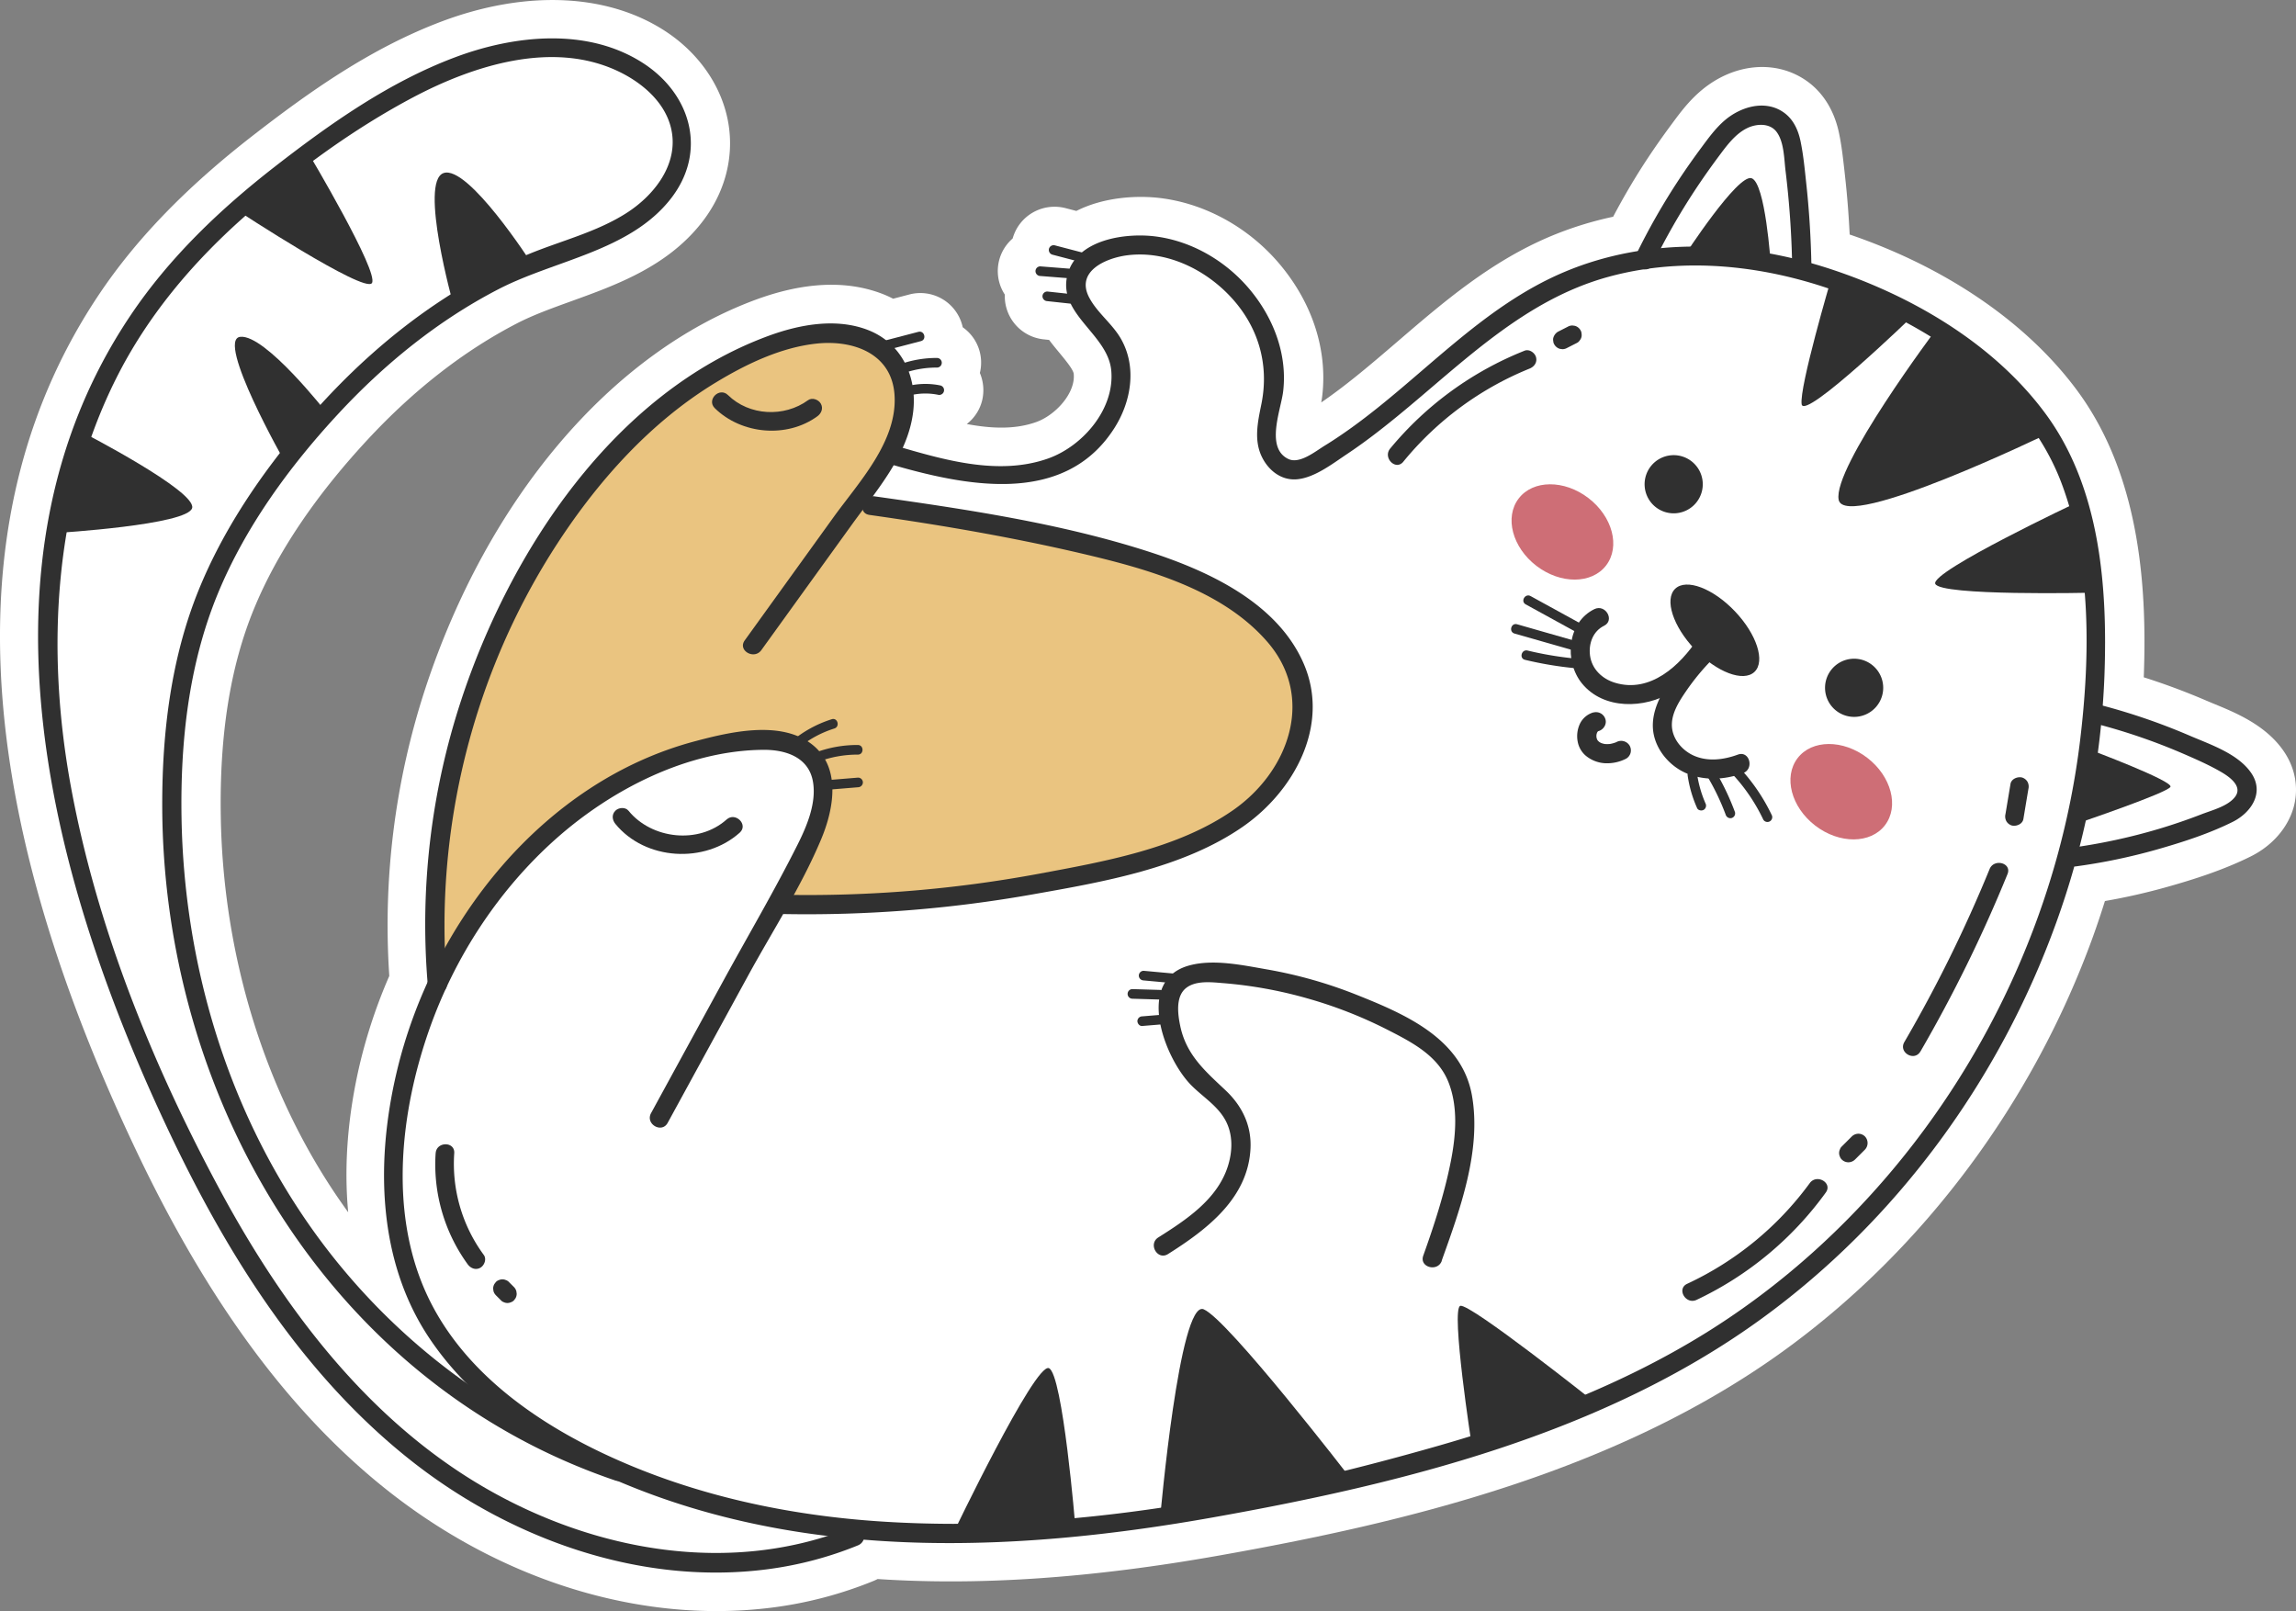 <?xml version="1.0" encoding="UTF-8"?> <svg xmlns="http://www.w3.org/2000/svg" viewBox="0 0 1608.12 1128.31"><rect x="0" y="0" width="1608.12" height="1128.31" fill="#808080" stroke="none"/> <defs> <style>.cls-1{fill:#fff;}.cls-2{fill:#eac480;}.cls-3{fill:#303030;}.cls-4{fill:#ce6e76;}</style> </defs> <g id="Слой_2" data-name="Слой 2"> <g id="PATTERN"> <path class="cls-1" d="M1599.71,526.36h0c-12.45-18.35-33.37-27-48.65-33.28-2-.84-4-1.65-5.89-2.47-14.29-6.14-28.92-11.58-43.67-16.26,2.06-56.43-.58-138.44-46.55-200.71-35.09-47.53-91.56-86.25-159.44-109.39-.67-13.72-1.72-27.15-3.16-40.08l-.41-3.81c-1-8.7-1.92-17.7-3.86-27-4.13-19.83-14.4-30.75-22.29-36.41-21.56-15.47-51.43-12.85-74.33,6.51-8.66,7.31-14.85,15.68-20.31,23.07l-.79,1.07c-5.68,7.66-11.06,15.33-16,22.77-8.56,12.89-16.78,26.78-24.52,41.43a246,246,0,0,0-44.27,13.88c-41.66,17.62-74.56,45.87-106.38,73.2-16.13,13.84-31.36,26.91-47.55,38.59-2.13,1.52-4.21,3-6.25,4.39.3-1.6.55-3.2.73-4.8,3.66-31.57-6.6-63.86-28.88-90.92-21.31-25.87-51.74-43.11-83.53-47.3-17.52-2.29-40.75-.75-59.83,8.89l-7.72-2a30.64,30.64,0,0,0-23.47,3.53A30.27,30.27,0,0,0,709.28,167c-.41.36-.8.73-1.19,1.1a30.13,30.13,0,0,0-4.31,38.22c0,.78,0,1.57,0,2.36a30.38,30.38,0,0,0,27.42,29l3.59.38c2.46,3.3,5,6.34,7.37,9.21,4,4.87,9.56,11.52,9.87,14.56,1.37,13.51-12.8,29-26.37,33.79-14.61,5.17-30.86,4.65-48.53,1.34A29.9,29.9,0,0,0,688,280a31,31,0,0,0-1.7-18.8,30.23,30.23,0,0,0-12-32c-.09-.41-.19-.83-.3-1.24a30.34,30.34,0,0,0-37-21.75l-11.47,3a69.56,69.56,0,0,0-7.1-3.24c-25.24-9.87-55.2-8.56-89.06,3.91C428.17,247.22,341.6,349.07,297.83,482.39A533.12,533.12,0,0,0,272.66,683.5,366,366,0,0,0,252,745.28c-8.51,36.29-11.16,71.28-8.12,103.73q-2.28-3.15-4.51-6.34c-53-75.78-83.06-171.79-84.72-270.37-1-57.69,6.61-105.38,23.19-145.78,16-39,42.77-78.89,79.54-118.52,32.47-35,67.77-62.46,104.91-81.63,11.23-5.8,24.26-10.49,38-15.47,31.4-11.34,67-24.18,91.12-54.92,16.16-20.56,22.82-45.27,18.76-69.54-4.31-25.72-20.6-49.39-44.68-64.93C425.14-4.58,368.52-7,310.21,14.71c-50.52,18.87-94,49.87-133.53,80.56C130.57,131.1,95.59,167.2,69.75,205.63c-101,150.19-92.27,352.3,25.92,600.75,50,105.09,106.83,182.23,173.75,235.83,69.62,55.78,152.41,86.1,232.45,86.1a308.44,308.44,0,0,0,40.61-2.67,282.18,282.18,0,0,0,69.22-18.39c1-.41,2-.88,3-1.38,71.75,4.74,150.36-.68,239.82-16.58,129.55-23,277.91-58.17,396.12-144.24,97-70.62,173.49-173.42,215.41-289.45,2.87-8,5.63-16.18,8.24-24.56a431.07,431.07,0,0,0,44-10c17.69-5,38.41-11.47,58-21.17,15.43-7.65,26.49-20.51,30.38-35.28C1610,551.56,1607.59,538,1599.71,526.36Z"></path> <path class="cls-1" d="M1404.59,266.53s67.67,57.31,63,190.4l.23,41.92s99.63,31.65,106.13,48.8S1540.66,578,1540.66,578l-93,22.33S1392.94,809,1227.41,916.71c0,0-99.35,111.9-456.95,150.85l-173.21,3.34s-83.55,50-219.56,0S152.92,857.08,120.49,781.2c0,0-97.15-178.64-84.13-382.78S248.16,85,248.16,85,373.37-.24,452.92,54.22c0,0,60.84,48.65-10.71,100.8L338.36,202.11S217.05,269.32,167.8,367.81s-45.73,215.75-45.73,227.48S134,816,275.79,936c0,0,57.63,56.26,127.84,80,0,0-143.81-56-125.33-229.53,0,0-1.07-51.71,31.93-105.2,0,0-34.56-129.62,70.39-297.74,0,0,90.69-156.46,220.35-147.64,0,0,45.26,14.19,31.17,56.65l-8,25.72s90.06,39.9,141.94-9.35c0,0,34.08-39.17,11.77-70.59s-31.47-42.3-8.42-60.61,86.47,6.75,102.24,29.84,26.32,35.41,22.81,60-15.83,81.57,30.78,56.17S1029.47,240,1029.47,240s41.21-38.32,124.27-62.31c0,0,47.93-107,84.29-96.52s28.5,109.52,28.5,109.52S1335.15,199.24,1404.59,266.53Z"></path> <path class="cls-2" d="M543.48,633.59s95-1.91,125.15-5.93,258.12-14.35,242.72-146.48c0,0-6.92-48.56-97.34-84.48L666.72,359.51l-64.44-11.39s55.54-61.8,12.5-101.08-138,26.17-138,26.17S341.89,383.68,312.89,556.9c0,0-10.87,122.79,0,126.31,0,0,37.41-98.24,156.05-151.41,0,0,78.17-30.16,97.23-3.86S574.44,593.34,543.48,633.59Z"></path> <path class="cls-3" d="M622.36,324.74c52.78,15.47,122.69,30.38,158-24.7,11.91-18.56,16.08-42.82,4.79-62.68-6.06-10.66-16.64-18.21-22.31-29.05-9.66-18.47,12-27.7,26.91-29.55,26.72-3.31,53.25,9.27,71.44,28.33,19.94,20.91,28,47.7,22.28,75.92-2.49,12.28-5.41,25.19.37,37,4.68,9.6,13.8,16.74,24.83,15.63,12.34-1.23,24.71-10.95,34.73-17.61,12.3-8.19,24-17.27,35.44-26.62,46-37.64,88.65-81.34,147.65-97.52,61.14-16.76,127.56-5.62,184.58,20.11,56.06,25.28,110.77,65.39,133,124.86,20.92,56,19.89,121.46,12.78,180.1-13.55,111.73-61.88,219.29-135,304.72-36.79,43-79.88,80.63-128.06,110.4-57.54,35.56-121.25,59.8-186.07,78.38-125.32,35.93-259.06,61.55-389.87,53.15-65.69-4.22-131.27-18.22-191.25-45.82-53-24.37-104.93-61.26-129-116.22-24.87-56.7-17-125.4,3-182.38,17.9-51,48.54-98,89.09-134,39-34.54,92-61.73,145.15-62.06,15.35-.1,31.5,5.11,34.53,22.16,2.63,14.81-4.11,31-10.6,43.94-16.13,32.19-34.52,63.43-51.79,95L456,779.58c-4.16,7.62,7.48,14.43,11.64,6.81l56.25-102.95c17.21-31.49,37.51-62.77,51.35-95.92,9.12-21.84,14.29-51.78-8.3-67.5-21.93-15.27-55.85-7.34-79.71-1-107,28.19-185,127.66-209.55,232.48-14.55,62-13.37,131.6,23.25,186,34.26,50.91,89.56,83.4,145.58,105.37,127.8,50.12,269.86,43.51,402.65,19.91,133.38-23.71,273.79-58.54,385-139.49,94.56-68.84,166.24-167,205.91-276.81a572.43,572.43,0,0,0,33.86-172.67c2.33-62.6-2.84-132.07-41.28-184.13-36.26-49.11-93.75-82.65-151-101.4-60.06-19.66-127.17-22.68-186.16,2.28-57.57,24.35-98.84,72.92-148.67,108.83-6.23,4.48-12.59,8.79-19.13,12.8-6.38,3.92-17.48,13-25.32,9.27-16.35-7.8-5.12-34.55-3.63-47.45,3-25.73-6.68-51-22.91-70.68-16.46-20-40.42-34.31-66.21-37.7-21.13-2.78-55.44,1.92-61.92,26.69-7.21,27.56,28,41.4,30.59,66.86,2.74,27.09-19.86,53.31-44.2,61.93-35.11,12.43-74,.67-108.15-9.33-8.35-2.45-11.91,10.56-3.58,13Z"></path> <path class="cls-3" d="M533.24,455.32q31.72-44,63.43-87.94c17.21-23.87,39.27-48.66,42.92-79,2.93-24.36-8-48-31.53-57.21-22.36-8.74-48.13-3.92-69.93,4.1C430.24,275,357.36,385.77,322.87,490.81a502.25,502.25,0,0,0-23.35,197.88c.71,8.58,14.2,8.66,13.48,0-9-108.19,18.5-218.11,78-309,28.78-43.93,65.17-84.42,110.39-111.83,21.33-12.93,45.81-24.69,70.91-27.27s52.15,6.79,54.21,35.79c2.31,32.64-25.06,61.36-42.82,86L521.6,448.51c-5.08,7.05,6.61,13.79,11.64,6.81Z"></path> <path class="cls-3" d="M1009.76,882.93c12.76-35.65,28-77.25,21.19-115.75-7.1-39.88-46.78-56.91-80.75-70.46a315.71,315.71,0,0,0-63-17.83c-16.91-2.94-37.09-7.32-54-2.8-38.63,10.27-17.6,65.18,1.31,84.12,7.8,7.82,17.92,14,23.48,23.82,5.8,10.19,5.4,22.49,1.81,33.35-7.58,22.87-29.15,37-48.52,49.25-7.32,4.62-.57,16.29,6.8,11.64,27.23-17.18,56.28-39.16,57.79-74.3.69-15.92-6-29.54-17.42-40.31-14.31-13.51-27.51-24.74-31.78-45-1.76-8.35-3.44-20.92,4.18-26.8,6.86-5.29,17.61-4,25.69-3.34a303.54,303.54,0,0,1,59.11,10.69,307.35,307.35,0,0,1,56,21.9c17.08,8.73,35.49,18.06,42.9,36.91,6.82,17.35,5.14,37.29,1.63,55.19-4.42,22.51-11.61,44.61-19.33,66.18-2.93,8.18,10.09,11.7,13,3.58Z"></path> <path class="cls-3" d="M1468.48,507a420,420,0,0,1,59.68,20.43c9.23,4,18.65,8.08,27.36,13.12,5.6,3.24,15.41,9.91,10.08,17.29-4.81,6.69-16.29,9.58-23.52,12.38q-14.76,5.72-29.93,10.26a408,408,0,0,1-61.84,13.3c-8.55,1.17-4.91,14.16,3.59,13a409.2,409.2,0,0,0,56.4-11.72c18-5.12,36.55-11.05,53.36-19.4,13-6.44,22.51-20.41,13.15-34.21-9.19-13.55-28.5-19.94-42.87-26.11A439.42,439.42,0,0,0,1472.07,494c-8.4-2.21-12,10.8-3.59,13Z"></path> <path class="cls-3" d="M1268.73,186.79c-.35-19.93-1.57-39.84-3.77-59.65-1-9.41-1.94-19-3.87-28.28-1.61-7.78-5-15.26-11.62-20-12.9-9.25-30-4.24-41.2,5.2-6.59,5.57-11.72,12.69-16.83,19.59-5.24,7.08-10.33,14.29-15.2,21.64a465.74,465.74,0,0,0-30.36,53.13c-3.8,7.77,7.82,14.61,11.64,6.81a464.37,464.37,0,0,1,29.83-52.33c5.4-8.18,11.07-16.19,16.93-24.05,5.38-7.2,11.35-15.29,19.68-19.24,6.34-3,15.43-3.54,20.2,2.55,5.44,7,5.4,19,6.43,27.42a640.05,640.05,0,0,1,4.65,67.21c.15,8.67,13.64,8.7,13.49,0Z"></path> <path class="cls-3" d="M1189.22,447.19c-12.52,18.95-33.32,38.42-58,31-9.11-2.73-16.42-9.66-17.6-19.37-1-8.26,2.17-16.79,9.87-20.57s1-15.45-6.81-11.64c-19.08,9.34-21.25,36.58-8.7,52,15.21,18.68,44,17.73,63,6.13C1183.41,477.2,1193,466,1200.86,454c4.8-7.26-6.88-14-11.64-6.81Z"></path> <path class="cls-3" d="M1193.49,448.64a174.26,174.26,0,0,0-25.76,31.05c-7,10.88-12.57,23.7-8.94,36.82,3.06,11,11.64,20.32,22,24.89,12.71,5.57,27.17,4.82,40,.09,8.07-3,4.58-16-3.59-13-9.76,3.59-20.89,5.08-30.71.78-7.53-3.3-14-10.34-15.28-18.64-1.55-10.11,5.06-19.81,10.5-27.71A159.16,159.16,0,0,1,1203,458.18c6.28-6-3.26-15.54-9.54-9.54Z"></path> <path class="cls-3" d="M1116.06,498.92a15.12,15.12,0,0,0-9.41,7.81,20.44,20.44,0,0,0-1.64,12.63,17,17,0,0,0,5.66,9.89,23.17,23.17,0,0,0,13.56,5.28,29.24,29.24,0,0,0,14.71-3.2,6.75,6.75,0,0,0,3.1-4,6.82,6.82,0,0,0-.68-5.19,6.92,6.92,0,0,0-9.22-2.42l-1.1.5,1.61-.68a24.14,24.14,0,0,1-5.84,1.63l1.79-.25a21.76,21.76,0,0,1-5.41.06l1.79.24a17.42,17.42,0,0,1-4.25-1.12l1.61.68a15.25,15.25,0,0,1-3.27-1.9l1.37,1a12.36,12.36,0,0,1-2-2l1.06,1.37a11.33,11.33,0,0,1-1.29-2.24c.22.54.45,1.08.68,1.61a12.94,12.94,0,0,1-.88-3.18l.24,1.79a14,14,0,0,1,0-3.54l-.24,1.79a13.59,13.59,0,0,1,.84-3.12c-.22.54-.45,1.07-.68,1.61a11.64,11.64,0,0,1,1.23-2.14l-1.06,1.37a9.59,9.59,0,0,1,1.54-1.58l-1.37,1.06a9.11,9.11,0,0,1,1.72-1l-1.61.68a8.4,8.4,0,0,1,1.1-.38c3.39-1,5.84-4.81,4.71-8.3a6.87,6.87,0,0,0-8.3-4.71Z"></path> <path class="cls-3" d="M608.89,360.61c52.29,7.39,104.58,16.41,156,28.77,43.39,10.44,92.5,25.21,122.78,60.16,33.77,39,15,90.65-23.93,117.8S772.93,603.47,727.26,612a887.2,887.2,0,0,1-178.41,14.67c-8.68-.16-8.68,13.33,0,13.48a904.91,904.91,0,0,0,173.51-13.61c49.46-8.75,106-18.35,148.13-47.57,35.77-24.8,61.2-70.79,42.75-113.88-18.38-42.92-66.9-65.27-108.66-78.73-61.8-19.93-128-29.7-192.1-38.76-8.49-1.2-12.16,11.79-3.59,13Z"></path> <path class="cls-3" d="M434.4,1023.84c-87.94-30-164.53-89.7-217.67-165.72C158.59,775,128.85,673.86,127.15,572.77c-.9-53,4.95-107.12,25.2-156.48,19.29-47,50.33-89.56,84.72-126.63,32.41-34.92,69.87-65.35,112.31-87.25,39.31-20.29,91.61-26.53,120.32-63.08,25.89-33,14.46-73.35-19.33-95.16C411.5,19.09,360.43,24.54,319.07,40c-46.23,17.26-87.71,46.51-126.42,76.59-38.34,29.79-73.9,63.66-101.1,104.11C-26,395.42,36.42,620.27,119.45,794.8c40.33,84.78,92.19,167.05,166.25,226.37,70,56.11,162.39,89.76,252.64,77.74a254.47,254.47,0,0,0,62.55-16.61c7.93-3.23,4.46-16.28-3.58-13C512.16,1104,415.62,1086.51,338,1041c-81-47.48-139.32-125.09-183.3-206.42C107,746.36,67.8,649.68,49.64,550.8c-17.53-95.44-12.26-198.16,31.83-286,21.64-43.12,52.58-80,88.5-112,36.33-32.32,77-62.27,120.07-85,41.82-22,96.68-39.46,142.33-18.18,18.15,8.45,35.83,23.72,38.45,44.67,2.88,23-13.72,43.19-32,54.89-21,13.41-45.63,19.36-68.46,28.75a359.8,359.8,0,0,0-58.92,30.92c-37,24-69.82,54.05-98.37,87.54-30.25,35.48-57,74.67-74.44,118.11-18.8,46.93-25,98.22-25,148.5-.13,183.26,93,364.48,259.34,449.4a439.7,439.7,0,0,0,57.9,24.43c8.23,2.81,11.76-10.21,3.58-13Z"></path> <path class="cls-3" d="M1228.85,470.53c-7.73,7.37-26.43.32-41.77-15.75s-21.49-35.09-13.76-42.46,26.43-.33,41.76,15.75S1236.58,463.15,1228.85,470.53Z"></path> <path class="cls-3" d="M1300.29,502a20.37,20.37,0,1,1,18.64-22A20.37,20.37,0,0,1,1300.29,502Z"></path> <path class="cls-3" d="M1173.91,359.44a20.37,20.37,0,1,1,18.64-22A20.37,20.37,0,0,1,1173.91,359.44Z"></path> <path class="cls-3" d="M1464.26,525.25s57.81,21.67,55.94,25.79-63.68,25.08-63.68,25.08Z"></path> <path class="cls-3" d="M1179.57,179.41s37.57-57.91,47.26-54.58,13.35,59.64,13.35,59.64Z"></path> <path class="cls-3" d="M1109.61,438.1,1072,417.45c-3.8-2.09-7.21,3.73-3.4,5.82l37.63,20.65c3.81,2.09,7.21-3.74,3.4-5.82Z"></path> <path class="cls-3" d="M1104.65,449.25l-42.09-12.05c-4.18-1.19-6,5.31-1.79,6.51l42.09,12c4.18,1.2,6-5.31,1.79-6.5Z"></path> <path class="cls-3" d="M1103.5,461.23a242.2,242.2,0,0,1-33.62-5.63c-4.21-1-6,5.49-1.79,6.5A253.93,253.93,0,0,0,1103.5,468a3.4,3.4,0,0,0,3.37-3.37,3.44,3.44,0,0,0-3.37-3.37Z"></path> <path class="cls-3" d="M1214.48,543.33A125.42,125.42,0,0,1,1235,574a3.37,3.37,0,1,0,5.82-3.4,131.4,131.4,0,0,0-21.6-32c-2.93-3.21-7.69,1.57-4.77,4.77Z"></path> <path class="cls-3" d="M1196.67,545.17a166.21,166.21,0,0,1,12,25.38,3.46,3.46,0,0,0,4.15,2.36,3.4,3.4,0,0,0,2.35-4.15,176.11,176.11,0,0,0-12.68-27c-2.18-3.75-8-.36-5.82,3.4Z"></path> <path class="cls-3" d="M1182.05,543.25a86,86,0,0,0,6.61,22.7c.74,1.67,3.17,2.06,4.62,1.21a3.46,3.46,0,0,0,1.21-4.61,81,81,0,0,1-5.94-21.09c-.26-1.8-2.56-2.79-4.15-2.36-1.94.54-2.61,2.34-2.35,4.15Z"></path> <path class="cls-3" d="M824,682l-23-2.11a3.4,3.4,0,0,0-3.37,3.37,3.45,3.45,0,0,0,3.37,3.38l23,2.1a3.39,3.39,0,0,0,3.37-3.37A3.44,3.44,0,0,0,824,682Z"></path> <path class="cls-3" d="M812.57,693.29l-19.42-.58a3.37,3.37,0,0,0,0,6.74l19.42.58a3.4,3.4,0,0,0,3.37-3.37,3.44,3.44,0,0,0-3.37-3.37Z"></path> <path class="cls-3" d="M814,710.65l-14,1.15a3.43,3.43,0,0,0-3.37,3.37c.07,1.7,1.48,3.52,3.37,3.37l14-1.15a3.44,3.44,0,0,0,3.37-3.37c-.08-1.7-1.49-3.53-3.37-3.37Z"></path> <path class="cls-3" d="M758.77,177.05l-19.92-5.21a3.4,3.4,0,0,0-4.14,2.35,3.44,3.44,0,0,0,2.35,4.15L757,183.55a3.37,3.37,0,0,0,1.79-6.5Z"></path> <path class="cls-3" d="M748.22,188.09l-19.6-1.54a3.38,3.38,0,0,0-3.37,3.37,3.44,3.44,0,0,0,3.37,3.37l19.6,1.54a3.38,3.38,0,0,0,3.37-3.37,3.44,3.44,0,0,0-3.37-3.37Z"></path> <path class="cls-3" d="M749.64,205.89l-16.12-1.73a3.38,3.38,0,0,0-3.37,3.37,3.47,3.47,0,0,0,3.37,3.37l16.12,1.74a3.38,3.38,0,0,0,3.37-3.37,3.48,3.48,0,0,0-3.37-3.38Z"></path> <path class="cls-3" d="M558.93,524.13a73.76,73.76,0,0,1,25.43-13.92c4.12-1.29,2.36-7.8-1.8-6.5a82.21,82.21,0,0,0-28.4,15.65,3.4,3.4,0,0,0,0,4.77,3.45,3.45,0,0,0,4.77,0Z"></path> <path class="cls-3" d="M572.08,533.87a78.22,78.22,0,0,1,28.77-5.38c4.34,0,4.34-6.72,0-6.74a83.35,83.35,0,0,0-30.56,5.62,3.47,3.47,0,0,0-2.35,4.14c.44,1.62,2.44,3,4.14,2.36Z"></path> <path class="cls-3" d="M578.18,553.22,601,551.35a3.47,3.47,0,0,0,3.37-3.38A3.4,3.4,0,0,0,601,544.6l-22.79,1.87a3.46,3.46,0,0,0-3.37,3.38,3.4,3.4,0,0,0,3.37,3.37Z"></path> <path class="cls-3" d="M615.68,246.57l29.37-7.68c4.2-1.09,2.42-7.6-1.79-6.5l-29.38,7.67c-4.19,1.1-2.41,7.6,1.8,6.51Z"></path> <path class="cls-3" d="M634.48,260.83a69.46,69.46,0,0,1,21.77-3.4,3.37,3.37,0,0,0,0-6.74,76.64,76.64,0,0,0-23.57,3.64,3.37,3.37,0,0,0,1.8,6.5Z"></path> <path class="cls-3" d="M639.32,276.47a45,45,0,0,1,17.64,0,3.37,3.37,0,1,0,1.79-6.5,52,52,0,0,0-21.23,0,3.4,3.4,0,0,0-2.35,4.15,3.45,3.45,0,0,0,4.15,2.36Z"></path> <path class="cls-3" d="M1356.2,230.54s-73,97.26-68.38,119.55,146.34-46.35,146.34-46.35S1380.83,228.38,1356.2,230.54Z"></path> <path class="cls-3" d="M1455.37,351.58s-103,48.51-99.93,57.24,109.23,6.3,109.23,6.3Z"></path> <path class="cls-3" d="M1282.43,195.64s-22.39,75.87-20.55,87.49S1340,221,1340,221Z"></path> <path class="cls-3" d="M946.06,1035.52S859.93,923.78,843,916.94s-30.33,145-30.33,145Z"></path> <path class="cls-3" d="M753.2,1069.39s-8.82-107.3-18.56-111.21-67,115.69-67,115.69Z"></path> <path class="cls-3" d="M1116.35,981.58s-86.61-68.8-93.52-67.05,8.05,98.13,8.05,98.13Z"></path> <path class="cls-3" d="M372.28,184.39s-44.5-69.29-61.65-63.17S317.45,213,317.45,213Z"></path> <path class="cls-3" d="M216.06,107.33s49.7,83.45,44.43,90.94-94.42-51-94.42-51Z"></path> <path class="cls-3" d="M228.65,288.89s-42.88-54.91-60.37-53,31.33,87.81,31.33,87.81Z"></path> <path class="cls-3" d="M58,302.9s79.16,40.8,76.61,52.77-94.71,17.56-94.71,17.56Z"></path> <path class="cls-3" d="M1188.27,910.36a235.91,235.91,0,0,0,90.52-75.18c4.93-6.79-6.36-13.3-11.24-6.57a223,223,0,0,1-85.86,70.5c-7.58,3.55-1,14.79,6.58,11.25Z"></path> <path class="cls-3" d="M1299.22,812.12l7-7a6.71,6.71,0,0,0,0-9.21,6.54,6.54,0,0,0-4.61-1.91,6.76,6.76,0,0,0-4.6,1.91l-7,7a4.89,4.89,0,0,0-1.34,2.1,5.91,5.91,0,0,0,0,5,4.92,4.92,0,0,0,1.34,2.09,6.54,6.54,0,0,0,4.61,1.91,6.76,6.76,0,0,0,4.6-1.91Z"></path> <path class="cls-3" d="M431,577c21,25.7,62.68,28,87.1,6.16,6.27-5.59-3-14.78-9.21-9.21-19.53,17.45-52.4,13.82-68.68-6.16-2.23-2.73-6.9-2.31-9.21,0-2.7,2.7-2.23,6.47,0,9.21Z"></path> <path class="cls-3" d="M500.66,285.89c18.73,18.34,50.53,21.21,71.86,5.63,2.84-2.07,4.24-5.65,2.34-8.91-1.64-2.8-6.06-4.42-8.91-2.33-16.66,12.16-41.2,11-56.08-3.6-6-5.87-15.22,3.33-9.21,9.21Z"></path> <path class="cls-3" d="M305.12,807.66a119,119,0,0,0,22.48,77.81c2.08,2.84,5.66,4.24,8.91,2.34,2.8-1.64,4.43-6.06,2.34-8.91a107.74,107.74,0,0,1-20.7-71.24c.57-8.36-12.46-8.33-13,0Z"></path> <path class="cls-3" d="M347.29,907.1l3.52,3.52A4.92,4.92,0,0,0,352.9,912a5.91,5.91,0,0,0,5,0,4.89,4.89,0,0,0,2.1-1.34l1-1.32a6.45,6.45,0,0,0,.89-3.29c-.07-.58-.15-1.15-.23-1.73A6.65,6.65,0,0,0,360,901.4l-3.52-3.51a4.82,4.82,0,0,0-2.1-1.35,5.91,5.91,0,0,0-5,0,4.84,4.84,0,0,0-2.09,1.35l-1,1.32a6.51,6.51,0,0,0-.89,3.28c.08.58.16,1.16.23,1.73a6.52,6.52,0,0,0,1.68,2.88Z"></path> <path class="cls-3" d="M982.87,323.36a221.7,221.7,0,0,1,88.41-65.2c3.29-1.32,5.52-4.33,4.55-8-.82-3.11-4.75-5.86-8-4.55a234.66,234.66,0,0,0-94.16,68.55c-5.28,6.43,3.88,15.69,9.21,9.21Z"></path> <path class="cls-3" d="M1097.6,243.67l7-3.57a4.93,4.93,0,0,0,1.83-1.68,5.79,5.79,0,0,0,1.28-4.81,4.8,4.8,0,0,0-.77-2.42,6.55,6.55,0,0,0-3.89-3l-1.73-.24a6.55,6.55,0,0,0-3.29.89l-7,3.57a7.39,7.39,0,0,0-3,3.89,5,5,0,0,0-.12,2.6,4.82,4.82,0,0,0,.78,2.42,6.57,6.57,0,0,0,3.89,3l1.73.23a6.55,6.55,0,0,0,3.29-.89Z"></path> <path class="cls-3" d="M1345.07,736.41a996.9,996.9,0,0,0,61-124.28c3.16-7.76-9.43-11.13-12.56-3.47a971.33,971.33,0,0,1-59.72,121.17c-4.22,7.26,7,13.83,11.25,6.58Z"></path> <path class="cls-3" d="M1417.18,573.6q1.75-10.56,3.52-21.1a7.06,7.06,0,0,0-.65-5,6.67,6.67,0,0,0-3.9-3c-3.14-.71-7.41,1-8,4.55q-1.76,10.56-3.52,21.11a7,7,0,0,0,.65,5,6.64,6.64,0,0,0,3.89,3c3.15.71,7.41-1,8-4.55Z"></path> <path class="cls-4" d="M1320.23,577.94c-10,13.12-31.9,13.26-48.8.3S1249,544.16,1259,531s31.9-13.25,48.8-.3S1330.28,564.83,1320.23,577.94Z"></path> <path class="cls-4" d="M1124.92,396c-10.05,13.12-31.9,13.25-48.81.3s-22.46-34.09-12.41-47.2,31.9-13.25,48.81-.3S1135,382.85,1124.92,396Z"></path> </g> </g> </svg> 